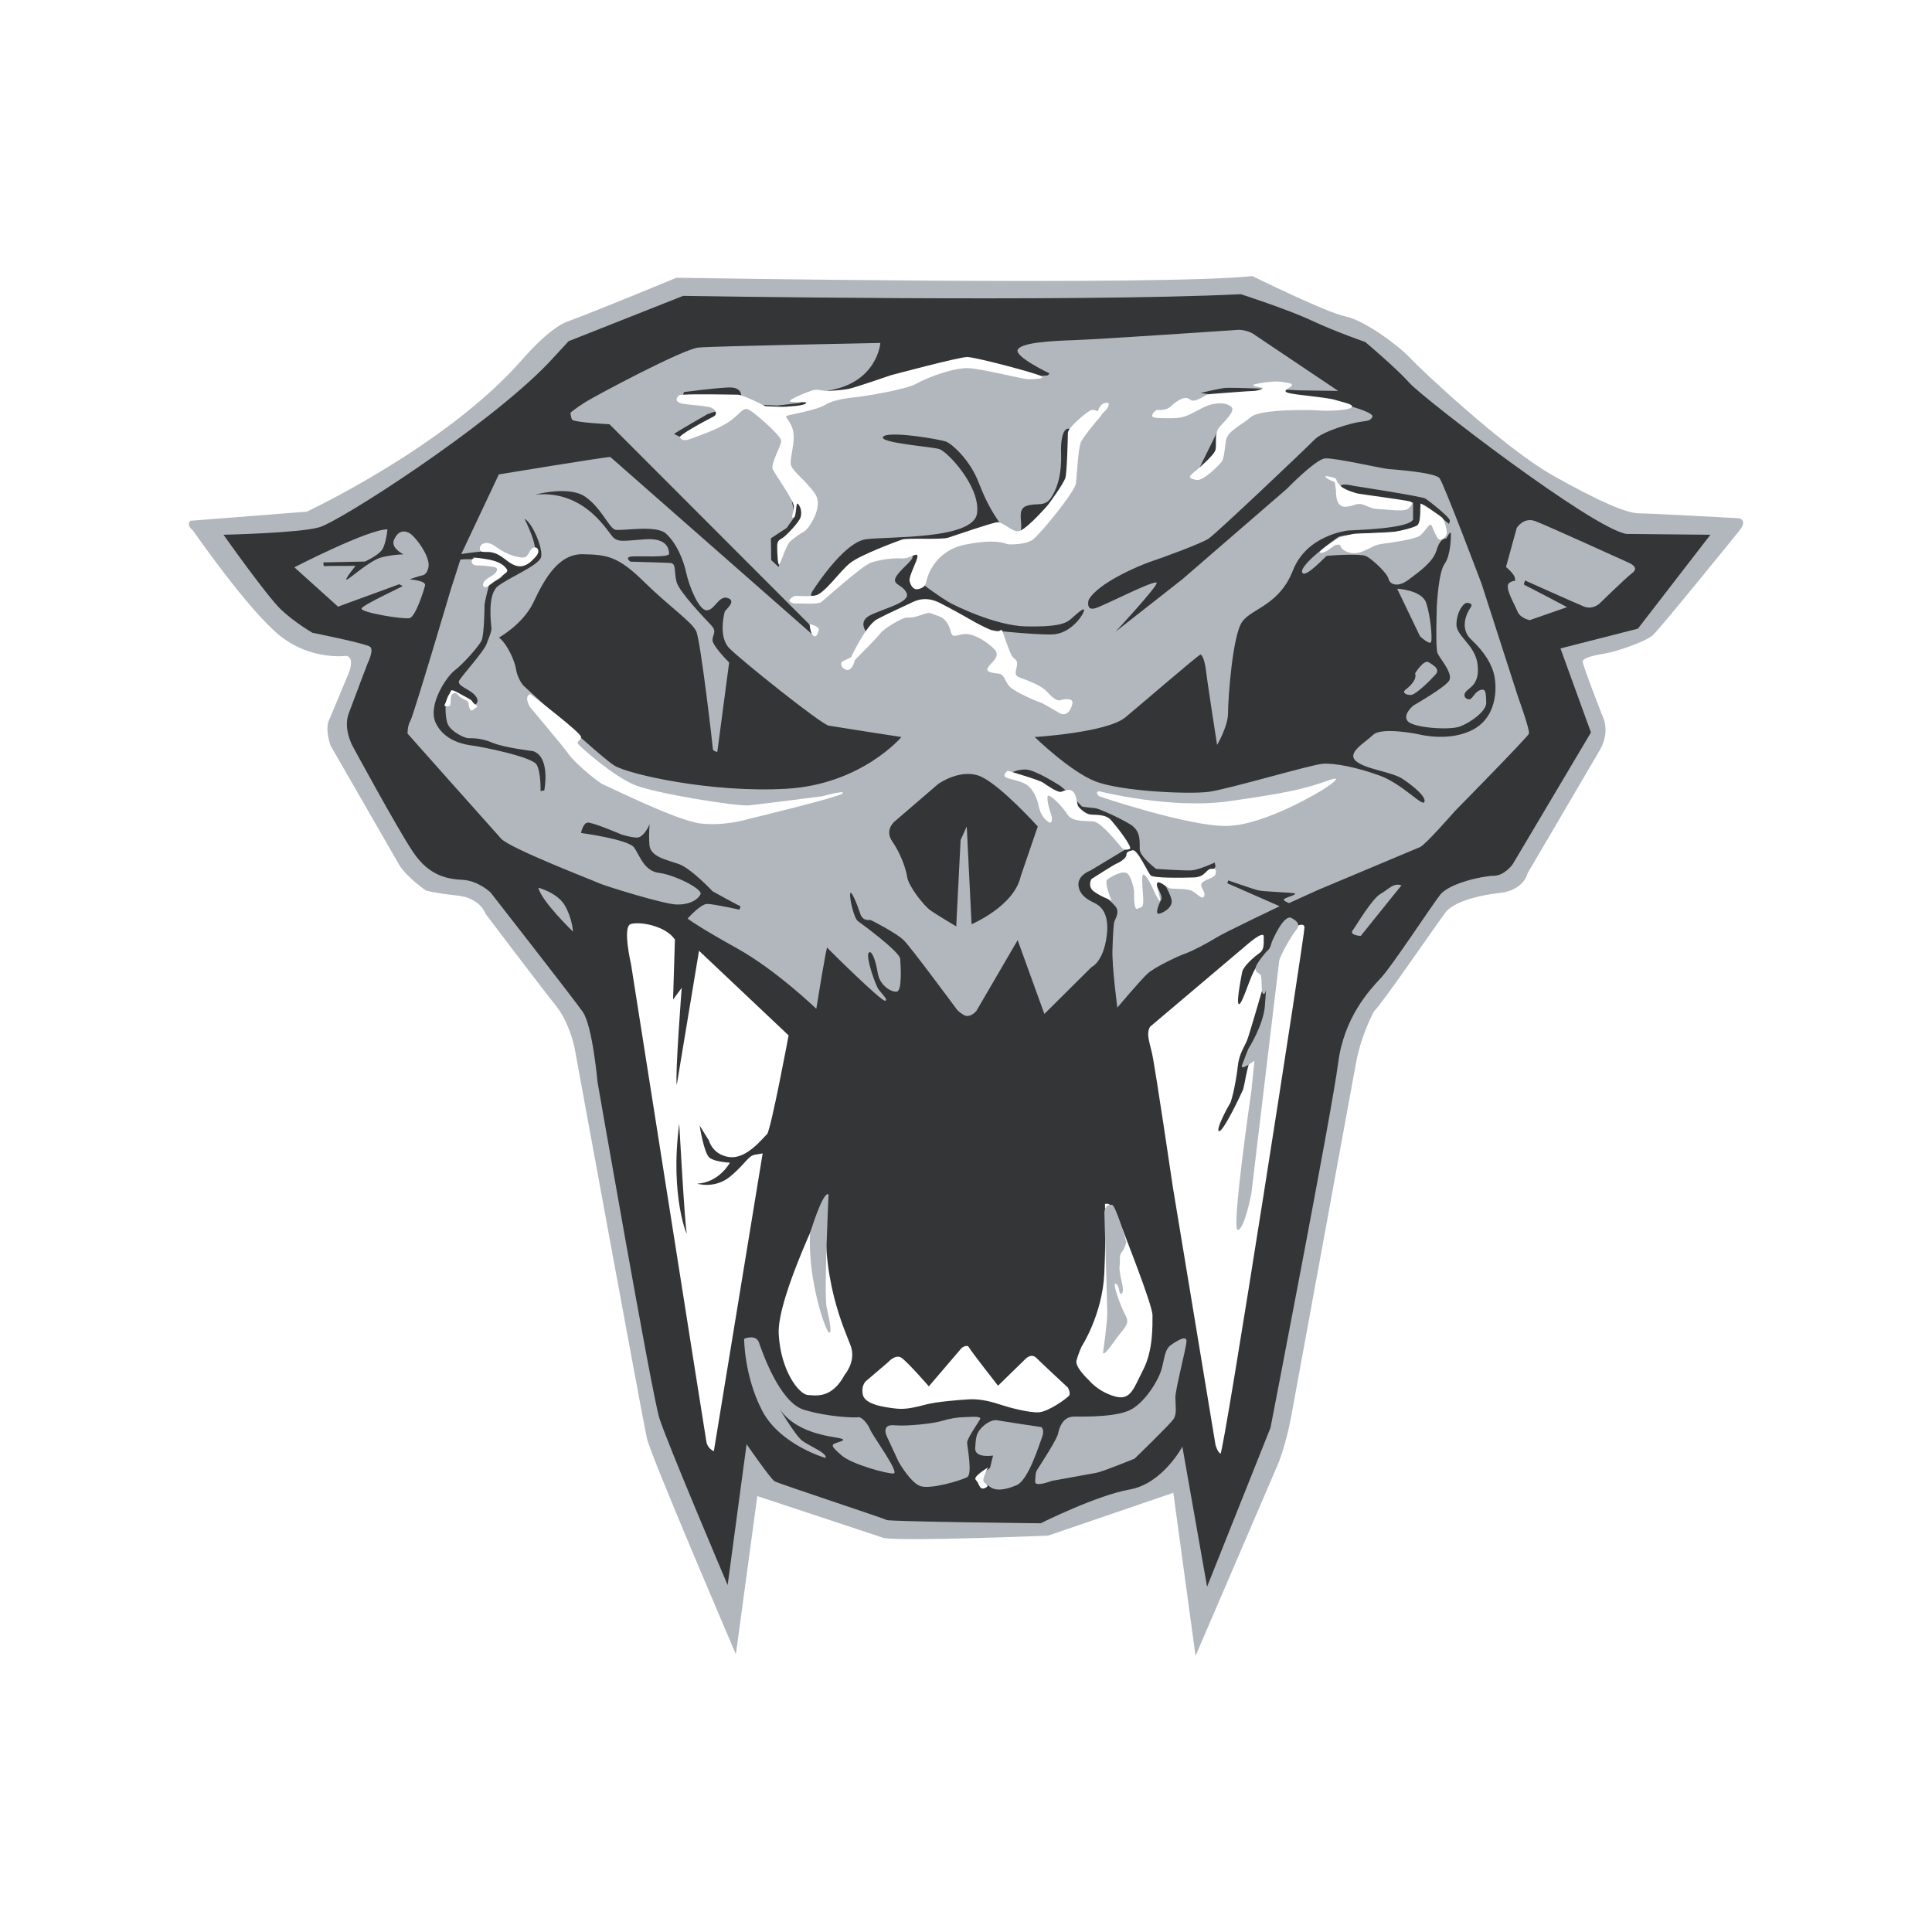 <?xml version="1.0" encoding="UTF-8"?>
<svg id="Layer_2" data-name="Layer 2" xmlns="http://www.w3.org/2000/svg" viewBox="0 0 1024 1024">
  <g id="Layer_3" data-name="Layer 3">
    <g>
      <rect width="1024" height="1024" style="fill: #fff;"/>
      <g>
        <path d="M100.99,276.007l61.563-4.803s73.789-34.493,113.958-80.338c0,0,14.408-17.028,24.451-20.521s57.634-23.141,57.634-23.141c0,0,255.859,4.366,305.197-.873,0,0,38.859,19.211,49.338,21.394s28.38,15.718,34.056,21.831,49.775,47.592,75.099,62c25.324,14.408,40.169,20.521,46.282,20.521s53.268,2.62,53.268,2.62c0,0,4.366.873.437,6.113,0,0-42.352,52.394-46.282,55.887-3.93,3.493-19.648,8.732-24.887,9.606s-12.225,2.183-12.225,4.366,10.479,28.817,10.479,28.817c0,0,4.366,7.859-1.31,17.901l-38.423,65.493s-1.746,9.169-15.282,10.479c0,0-22.268,2.183-28.38,10.479-6.113,8.296-33.62,48.465-37.549,51.958,0,0-6.549,11.352-9.606,27.07l-34.493,188.183s-3.056,16.592-7.859,27.07l-42.789,99.549-11.789-86.451-66.366,22.704s-74.225,3.056-86.887,1.31l-67.239-22.268-11.352,83.831s-44.972-104.789-47.155-114.394-38.423-207.394-38.423-207.394c0,0-2.62-13.099-10.042-22.268-7.423-9.169-37.113-48.465-37.113-48.465,0,0-2.62-8.296-14.845-9.606s-16.592-2.62-16.592-2.62c0,0-9.169-6.113-13.972-13.099l-36.676-63.746s-3.493-9.169-.437-14.408l10.042-24.014s3.493-8.296-1.31-9.169c0,0-18.338,2.62-34.93-10.479-16.592-13.099-46.282-55.887-46.282-55.887,0,0-3.93-3.056-1.31-5.239Z" style="fill: #b2b7be;"/>
        <path d="M194.863,351.542s3.493-6.986,1.31-8.732-30.563-7.423-30.563-7.423c0,0-9.169-5.239-16.592-12.225-7.423-6.986-30.563-39.732-30.563-39.732,0,0,39.732-.873,50.648-3.93,10.915-3.056,89.07-53.268,121.38-86.887l10.915-11.789,60.69-24.014s205.211,3.493,295.591-.873c0,0,24.451,7.859,37.549,13.972s28.38,11.352,28.38,11.352c0,0,16.592,13.972,23.577,21.831s96.493,76.845,114.831,79.901l44.535.437-38.423,49.775-41.042,10.479,16.155,44.535-41.479,69.859s-4.366,6.113-10.042,6.113-23.577,3.93-28.38,10.042c-4.803,6.113-25.324,37.549-31.437,44.099-6.113,6.549-19.648,20.958-22.704,45.408-3.056,24.451-35.803,192.986-35.803,192.986l-33.62,84.268-13.099-74.225s-10.479,19.648-27.944,22.704-47.155,17.901-47.155,17.901c0,0-80.338-.873-81.648-1.746s-57.197-19.211-59.38-20.521-14.845-19.648-14.845-19.648l-10.042,74.662s-32.31-75.972-36.239-88.634-32.746-178.141-32.746-178.141c0,0-2.62-29.69-7.859-37.113s-48.901-63.31-48.901-63.31c0,0-6.549-6.113-14.408-6.549-7.859-.437-17.901-1.746-26.634-14.845-8.732-13.099-31.873-55.887-31.873-55.887,0,0-5.239-9.169-2.183-17.465s10.042-26.634,10.042-26.634Z" style="fill: #343536;"/>
        <path d="M205.353,280.58s-.761,8.373-3.197,11.266-8.678,5.785-8.678,5.785l-22.075.457s0,2.131.457,1.979,16.594-.152,16.594-.152c0,0-6.09,7.46-4.72,7.308s12.332-10.353,18.726-11.875,11.418-1.522,11.418-1.522c0,0-7.003-3.349-5.024-7.764s4.872-5.176,7.917-3.654c3.045,1.522,11.266,12.179,10.353,17.965,0,0-.457,3.958-3.197,4.567s-6.851,2.131-6.851,2.131c0,0,8.83.609,8.221,3.197s-5.024,16.594-8.221,17.356-26.49-3.045-25.425-5.176,22.227-11.723,21.771-11.875-1.827-.913-1.827-.913l-32.428,11.875-23.141-20.857s39.279-20.248,49.327-20.096Z" style="fill: #b2b7be;"/>
        <path d="M798.211,300.51l5.695-20.682s3.597-5.995,9.891-3.597c6.294,2.398,49.157,21.881,49.157,21.881,0,0,6.294,2.398,2.398,5.395s-17.684,16.485-17.684,16.485c0,0-3.597,3.297-8.093,1.499-4.496-1.798-31.173-13.788-31.173-13.788,0,0-1.199,2.098-.3,2.398s22.48,11.69,22.48,11.69l-19.783,6.894s-5.096-.899-6.594-4.796c-1.499-3.897-7.194-12.889-4.196-14.987s2.997.3,2.997-2.098-4.796-6.294-4.796-6.294Z" style="fill: #b2b7be;"/>
        <path d="M804.734,369.795l-19.487-60.44s-19.944-52.828-22.227-55.873-23.445-4.567-27.099-4.872c-3.654-.304-28.622-6.09-33.646-5.633-5.024.457-20.248,16.138-20.248,16.138l-55.416,47.957-35.32,27.708s21.466-23.141,21.771-25.729-26.795,11.418-32.276,13.245c-5.481,1.827-3.806-4.263-3.806-4.263,4.72-8.982,27.099-18.421,33.037-20.401,5.938-1.979,26.49-9.439,30.601-12.179,4.111-2.74,51.61-47.804,56.025-52.372,4.415-4.567,19.639-8.83,23.902-9.439,4.263-.609,5.938-.609,6.851-2.74s-11.266-5.481-11.266-5.481c0,0-35.929-3.806-37.604-3.806-1.675,0-18.117,8.069-18.117,8.069,0,0-9.591,8.221-9.896,8.678-.304.457-5.481,13.702-5.481,13.702l-10.2,7.764,10.809-21.923,6.699-3.045,4.72-13.397-20.705-3.197s8.221-1.979,12.332-2.588c4.111-.609,40.04,1.218,40.04,1.218l20.553.304-45.368-30.449c-4.872-2.588-8.982-1.827-8.982-1.827,0,0-71.706,4.872-84.799,5.329-13.093.457-28.013,1.218-30.601,4.872-2.588,3.654,16.747,12.788,16.747,12.788l-.913,1.066-7.917.609-36.082-6.242-67.292,15.529-17.203,7.155-11.875,3.349,3.045,10.048v16.29s9.744,19.335,9.896,19.944c.152.609-1.218,12.027-1.218,12.027l-10.352,7.46-3.654,15.377-3.958-3.654-.152-11.57,8.373-5.481,4.263-6.09-4.72-25.425s-1.218-18.117-1.37-18.574c-.152-.457-12.179-12.179-12.636-12.332-.457-.152-10.2-1.827-10.2-1.827,0,0-28.622,16.595-29.535,16.747-.913.152-5.024-2.131-5.481-2.284-.457-.152,17.66-10.505,17.66-10.505l6.546-2.284-20.096-5.481,1.066-3.958s16.138-2.131,23.598-2.436c7.46-.304,6.546,4.415,7.003,4.872l3.958,3.958,14.92.761,11.723-1.37,15.072-6.546c26.338-4.111,27.86-25.272,27.86-25.272,0,0-88.149,1.675-96.37,2.436-8.221.761-54.655,25.577-59.984,28.926s-7.917,5.633-7.917,5.633c0,0,.152,1.827.761,3.502.609,1.675,19.944,2.588,19.944,2.588l108.701,108.854-1.675,2.131-106.57-93.629c-2.131-.152-59.099,9.232-59.099,9.232l-19.915,42.226s10.2-1.675,15.072-1.522c4.872.152,10.048,5.024,12.484,6.09,2.436,1.066,6.394-.457,10.505-3.502,4.111-3.045-4.567-19.792-4.567-19.792,4.111,1.979,9.896,15.681,8.83,20.248-1.066,4.567-17.66,11.114-23.141,15.681-5.481,4.567-3.349,20.096-3.197,21.923.152,1.827-1.066,4.415-2.588,8.526-1.522,4.111-12.788,16.442-14.463,19.335-1.675,2.893,5.785,4.567,8.526,8.069,2.74,3.502-.304,4.872-.304,4.872-1.675-3.197-7.003-5.785-11.723-6.242-4.72-.457-4.263,12.484-2.588,16.442s8.83,7.46,10.962,7.46,6.699-.152,12.788,2.436c6.09,2.588,21.466,4.415,21.466,4.415,9.439,3.197,5.938,20.857,5.938,20.857l-1.979.304s.305-9.439-1.979-13.854c-2.284-4.415-30.144-9.743-33.798-10.2-3.654-.457-14.768-1.979-19.639-11.723s5.938-25.272,9.896-28.165c3.958-2.893,12.941-12.788,14.311-15.986,1.37-3.197,1.522-18.117,1.522-18.878,0-.761,2.131-10.2,2.74-11.114s10.809-3.045,6.242-8.678c-4.567-5.633-21.771-4.111-21.771-4.111l-5.176,16.138s-19.639,66.378-21.314,69.271c-1.675,2.893-1.522,6.851-1.522,6.851,0,0,44.912,50.545,49.631,55.721,4.72,5.176,49.783,22.532,51.915,23.598,2.131,1.066,33.95,11.114,41.106,11.266,7.155.152,11.418-2.74,12.636-5.481,1.218-2.74-14.006-10.352-21.923-11.266-7.917-.913-10.2-8.982-13.245-13.397-3.045-4.415-28.165-7.764-28.165-7.764,0,0,.913-5.024,3.349-5.481,2.436-.457,17.965,6.242,17.965,6.242,0,0,4.415,1.522,8.221,1.675,3.806.152,6.851-7.155,6.851-7.155,0,0-.609,4.567-.152,10.962.457,6.394,8.982,7.917,15.529,10.2s17.965,14.463,17.965,14.463c0,0,13.702,7.612,14.463,7.764.761.152-.304,1.979-.304,1.979,0,0-13.55-3.045-17.051-3.045s-10.353,7.764-10.353,7.764c0,0,5.176,4.11,26.034,15.681,20.857,11.571,42.171,32.123,42.171,32.123,0,0,5.329-33.189,5.785-32.428.457.761,28.469,28.317,30.601,28.165,2.131-.152-1.675-3.654-3.349-5.938-1.675-2.284-6.851-17.051-5.329-19.335,1.522-2.284,3.806,3.958,4.872,10.657,1.066,6.699,7.46,10.353,10.2,9.744,2.74-.609,1.979-13.55,1.675-17.356-.304-3.806-20.248-18.421-22.38-19.944-2.131-1.522-4.567-12.179-4.111-14.615.457-2.436,3.958,6.394,5.329,10.657,1.37,4.263,5.024,3.197,5.481,3.349.457.152,13.702,6.851,17.66,10.809,3.958,3.958,27.556,35.929,27.556,35.929,0,0,1.066,1.827,4.263,3.654s6.546-2.131,6.546-2.131l21.923-37.604,14.159,39.126,24.968-24.816s6.242-2.588,8.069-16.442c1.827-13.854-4.872-16.595-6.09-17.356-1.218-.761-7.917-3.045-8.83-8.982s6.242-8.373,6.242-8.373l19.183-11.571-5.024-8.526-17.356-10.2-23.598-14.006-14.615-7.612s1.827-1.522,6.851-1.675c5.024-.152,17.812,8.221,18.421,8.526s8.069,6.851,8.373,7.46,2.893,3.045,3.197,3.502c.304.457,5.633.761,7.46,1.066s12.332,4.872,18.269,8.526,4.872,9.287,5.024,13.245c.152,3.958,8.678,10.353,8.678,10.353,0,0,15.224,1.066,19.03.761,3.806-.304,12.027-4.111,12.027-4.111l.457,2.132-2.436,3.197-10.962,6.394s-12.484-1.37-13.55-1.37c-1.066,0,3.045,5.938,3.654,9.591s-3.958,6.546-6.546,7.155c-2.588.609-.152-5.329,1.066-7.46s-4.415-10.353-4.415-10.353c0,0-11.571-8.982-12.179-8.982s-6.699,2.588-8.373,4.111c-1.675,1.522-5.633,3.958-7.764,7.308-2.131,3.349,7.46,9.287,8.982,12.332s-.913,6.09-1.218,7.612-.609,5.481-.913,14.463,2.588,30.753,2.588,30.753c0,0,12.636-15.072,16.29-18.269,3.654-3.197,15.681-8.982,19.639-10.352,3.958-1.37,12.484-5.938,16.595-8.526,4.11-2.588,33.493-16.594,33.493-16.594l-27.708-12.179.457-1.522s13.397,4.72,16.138,5.329c2.74.609,16.747,1.066,18.878,1.522,2.131.457-3.654,1.979-5.176,2.893s2.436,2.284,2.436,2.284l15.072-6.851s51.458-21.618,54.351-22.836c2.893-1.218,18.421-19.03,18.421-19.03,0,0,38.67-39.279,39.279-41.106.609-1.827-5.633-19.03-5.633-19.03ZM416.9,418.057c-39.733,2.324-83.881-7.668-91.316-12.315-7.435-4.647-48.33-42.521-48.33-42.521,0,0-3.021-3.718-3.718-8.365-.697-4.647-4.647-13.477-9.062-16.962,0,0,12.78-6.971,18.356-18.821,5.577-11.85,13.012-25.559,26.024-25.327,13.012.232,18.821,1.162,32.53,14.638,13.709,13.477,25.327,21.144,27.65,26.256,2.324,5.112,8.83,61.574,8.83,62.504s2.324,1.394,2.324,1.394l6.274-47.401s-8.83-8.829-8.83-11.85,2.556-4.415-.697-7.9-16.962-17.659-18.356-23.003c-1.394-5.344,0-9.759-3.253-9.991-3.253-.232-21.145-.697-21.145-.697,0,0-3.718-2.556,1.162-2.788,4.88-.232,19.286.697,19.286-1.394,0-2.091-.697-8.597-12.78-7.668-12.082.929-13.709,1.394-16.497-.697-2.788-2.091-14.406-25.559-41.592-23.003,0,0,17.891-4.88,26.489,1.162,8.597,6.041,12.547,16.497,15.8,17.427,3.253.929,21.609-2.788,26.953,2.091s9.062,13.244,10.688,20.68c1.626,7.436,6.738,19.983,10.921,19.983s6.274-8.132,11.153-6.506c4.879,1.627-1.394,6.274-1.627,7.203s-3.485,13.244,2.324,19.285c5.809,6.041,48.795,40.43,52.745,41.127,3.95.697,38.571,6.041,38.571,6.041,0,0-21.144,25.094-60.877,27.418ZM550.04,438.04l-9.062,26.489c-3.485,15.8-26.024,25.327-26.024,25.327l-2.556-51.815-3.253,7.203s-2.323,45.077-2.323,45.774c0,0-9.759-5.809-13.477-8.365-3.718-2.556-11.85-13.012-12.547-17.891-.697-4.879-3.718-12.78-7.9-18.821-4.182-6.041,1.162-10.456,1.162-10.456l23.236-19.983s12.315-8.829,23.003-3.718,29.742,26.256,29.742,26.256ZM516.87,332.659c-2.292-.982-25.215-14.081-29.144-13.099-3.93.982-27.834,16.373-27.834,16.373,0,0-5.894-6.222,1.31-9.824,7.204-3.602,21.613-6.877,19.32-11.789-2.292-4.912-8.514-4.257-5.239-9.169,3.275-4.912,10.479-9.169,7.859-11.134-2.62-1.965-24.56,2.62-24.56,2.62,0,0-21.285,17.356-22.268,18.011s-8.514,3.602-5.894-.982c0,0,16.373-26.197,28.489-27.834,12.116-1.637,56.979.327,58.944-13.754,1.965-14.081-15.718-32.746-19.975-34.056-4.257-1.31-32.419-3.275-29.799-6.549,2.62-3.275,30.127,1.31,33.401,2.62,3.275,1.31,12.771,9.824,17.356,21.94,4.585,12.116,9.169,18.338,11.134,21.285s7.859,8.187,10.479,4.912c2.62-3.275-2.292-12.116,3.602-14.081,5.894-1.965,9.824.982,13.426-4.912,3.602-5.894,5.239-13.099,4.912-23.25-.327-10.151,2.292-14.081,4.912-12.444,2.62,1.637-.655,28.489-.655,28.489l-12.444,18.665s-7.204,11.461-13.426,11.789c-6.222.327-24.232-4.257-24.232-4.257l-22.268,12.116s-6.222,13.426-5.894,14.408c.327.982,10.806,8.187,14.081,10.151,3.275,1.965,25.215,12.771,41.261,13.099,16.046.328,20.958-1.31,23.905-3.93,2.947-2.62,7.532-6.877,6.877-4.257-.655,2.62-7.204,12.116-16.701,12.444s-38.641-2.62-40.933-3.602ZM780.77,386.689c-12.547,6.738-28.58,2.556-28.58,2.556,0,0-19.75-4.182-24.397.232-4.647,4.415-14.174,9.527-9.062,13.941,5.112,4.415,19.053,5.577,24.862,9.527,5.809,3.95,12.315,9.294,11.386,12.082-.929,2.788-11.618-9.527-23.7-13.941-12.083-4.415-23.933-6.738-30.206-6.274-6.274.465-49.957,13.477-60.413,14.871s-46.704-.232-60.18-5.577c-13.477-5.344-32.065-23.468-32.065-23.468,0,0,38.339-2.324,48.098-10.456,9.759-8.132,38.803-33.227,39.733-33.227.929,0,2.323,3.021,3.021,9.062s5.809,38.803,5.809,38.803c0,0,5.809-9.759,5.809-16.962s2.323-41.592,7.668-48.562c5.344-6.971,19.518-8.597,26.721-26.953,7.203-18.356,27.65-20.912,29.045-21.145s32.065-.697,34.621-5.809v-9.062s-37.642-4.415-38.571-7.668,6.971-1.162,6.971-1.162c0,0,36.248,5.577,38.107,6.738s13.477,10.224,13.012,11.85l-.465,1.627s-13.709-11.85-14.871-10.456.929,12.082-3.253,13.477c-4.182,1.394-37.642,1.859-40.662,3.95-3.021,2.091-20.215,14.638-19.053,18.588,1.162,3.95,12.315-8.365,13.012-8.597s17.427-1.394,20.68,0c3.253,1.394,11.385,9.062,12.082,12.082s4.88,4.879,10.688.465c5.809-4.415,13.012-9.294,14.871-15.8,1.859-6.506,5.112-6.041,5.112-6.041,0,0,2.091-4.182,2.324-2.788s0,11.85-3.253,16.265c-3.253,4.415-4.182,22.074-4.182,24.397s-.697,20.215.465,23.003,8.597,10.921,6.041,14.638c-2.556,3.718-18.821,13.012-18.821,13.012,0,0-6.041,4.879-3.021,8.365,3.021,3.485,22.074,4.879,27.65,2.788,5.577-2.091,14.174-8.132,13.941-12.78-.232-4.647,0-7.668-3.253-6.506-3.253,1.162-3.95,5.112-6.041,4.879s-3.253-2.324-1.162-4.415c2.091-2.091,7.203-4.182,5.809-14.406-1.394-10.224-11.385-14.638-11.153-21.144s3.718-11.386,5.809-11.153,2.788.929,1.627,2.556-6.506,10.456.465,16.962,11.153,13.244,12.315,19.75c1.162,6.506,1.162,21.144-11.385,27.883Z" style="fill: #b2b7be;"/>
        <path d="M742.82,469.211l-21.613,26.852s-6.222-.327-4.257-2.947,10.151-16.701,14.736-19.32,6.549-5.894,11.134-4.585Z" style="fill: #b2b7be;"/>
        <path d="M285.352,470.521s10.806,3.275,14.081,9.496,6.877,14.408,4.257,13.754-17.356-18.993-18.338-23.25Z" style="fill: none;"/>
        <path d="M437.623,772.771s-24.232-6.877-33.729-25.215c-9.496-18.338-9.496-37.986-9.496-37.986,0,0,6.222-2.62,7.859,1.965s10.806,31.764,23.905,35.694,27.18,4.257,28.817,3.93,4.912,3.275,6.222,6.549,15.718,22.923,12.444,23.25-22.268-4.912-27.507-9.496c-5.239-4.585-5.894-5.567-3.275-6.549s6.222-1.637,2.292-2.62-25.215-2.292-33.401-18.011c0,0,9.496,16.373,13.426,19.32,3.93,2.947,13.426,6.549,12.444,9.169Z" style="fill: #b2b7be;"/>
        <path d="M476.264,774.736l-6.222-13.426s-3.275-6.549,3.93-5.894c7.204.655,20.958-.982,25.215-2.292s8.842-1.965,11.134-1.965,10.151-.982,9.169.982c-.982,1.965-6.877,10.151-6.877,12.444s2.947,16.701,0,18.338-19.975,6.877-25.215,4.585c-5.239-2.292-11.134-12.771-11.134-12.771Z" style="fill: #b2b7be;"/>
        <path d="M526.366,771.461s-9.824,1.637-9.496-3.93.655-7.204,2.292-9.496,5.894-5.894,9.496-5.239c3.602.655,23.25,3.602,23.25,3.602,0,0,1.965,1.31.327,5.567s-7.204,22.595-13.426,25.215-11.134,3.275-14.408.655-9.169-1.637-5.894-4.585,6.222-5.239,6.222-5.239l1.637-6.549Z" style="fill: #b2b7be;"/>
        <path d="M552.236,775.063s7.859-12.116,8.514-15.063,2.292-9.169,8.514-9.169,23.905.327,31.109-4.257c7.204-4.585,13.754-15.063,15.391-21.285,1.637-6.222,1.637-10.151,4.912-12.444,3.275-2.292,8.514-5.567,8.187-1.637s-5.894,25.215-5.894,29.472.982,8.514-.982,11.461-20.63,20.958-20.63,20.958c0,0-16.701,6.877-20.303,7.532-3.602.655-23.577,4.257-23.577,4.257,0,0-9.169,3.602-8.842.327s0-4.585,1.31-6.549,2.292-3.602,2.292-3.602Z" style="fill: #b2b7be;"/>
        <path d="M285.352,470.521s10.151,2.62,14.081,9.496,4.257,13.754,4.257,13.754c0,0-16.701-16.046-18.338-23.25Z" style="fill: #b2b7be;"/>
        <path d="M260.143,288.258c1.374.549,2.567,1.46,3.791,2.291,3.552,2.415,7.56,4.256,11.812,4.863.924.132,1.912.196,2.747-.222,1.224-.612,1.748-2.036,2.448-3.212s2.08-2.289,3.321-1.712c.912.424,1.246,1.62,1.001,2.595s-.924,1.776-1.597,2.523c-2.064,2.29-4.563,4.59-7.641,4.768-2.265.131-4.433-.934-6.298-2.225s-3.564-2.84-5.572-3.897c-1.215-.64-2.53-1.086-3.882-1.325-1.389-.245-2.747-.08-4.136-.195-2.738-.225-2.098-3.368-.139-4.32,1.294-.628,2.847-.452,4.146.067Z" style="fill: #fff;"/>
        <path d="M253.108,296.156c-.684-.608-1.827-.605-2.509.006s-.807,1.747-.277,2.493c.747,1.051,2.267,1.061,3.556,1.061,2.536-0,5.057.367,7.566.734.769.112,1.676.333,1.939,1.064.186.519-.048,1.096-.358,1.552-1.715,2.529-5.591,3.14-6.821,5.937-.273.621-.35,1.432.137,1.905.713.693,1.887.112,2.685-.482,2.955-2.196,5.91-4.391,8.864-6.587.45-.334.94-.74.977-1.299.026-.391-.184-.756-.409-1.077-2.178-3.098-6.164-4.281-9.887-4.975-2.728-.508-5.485-.866-8.252-1.071" style="fill: #fff;"/>
        <path d="M391.287,209.204s-30.782-.655-31.437.327-2.62,2.456.327,3.93,16.537,1.146,18.338,3.602.982,3.111-1.637,4.421-17.683,9.333-16.537,10.479,1.801,2.129,6.549.327c4.748-1.801,12.607-4.421,18.665-8.187s7.859-8.187,10.806-7.204,17.356,13.917,17.683,16.537c.327,2.62-5.894,12.444-4.421,15.391s11.134,16.373,11.134,19.648-1.965,6.222-.164,5.894.982-9.005,2.456-7.204,1.965,4.257,1.31,6.877-7.368,9.496-9.169,10.806-3.275,1.31-3.275,4.748.327,11.298,1.31,9.333,3.766-10.315,5.567-11.952,4.912-3.93,7.368-5.239,10.315-12.935,6.058-19.648-12.607-12.444-13.099-16.046,2.456-11.625,1.31-17.356-5.076-7.695-3.275-8.35,15.882-2.947,20.467-5.894,15.555-3.93,16.209-3.93,25.542-3.602,31.928-7.204,20.303-8.514,27.507-8.187c7.204.327,29.144,5.894,31.764,5.894s9.169-.164,6.877-1.637-34.875-10.151-39.296-10.151-40.442,9.66-40.442,9.66c0,0-18.993,6.549-22.268,7.204s-10.806,1.31-13.262.982-3.93-.819-6.058-.164-14.9,5.567-11.298,6.058,9.66-.327,7.695.982-9.66,1.474-10.806,1.637-10.479-.327-10.479-.327c0,0-10.806-5.567-14.408-6.058Z" style="fill: #fff;"/>
        <path d="M418.303,318.086s.655,1.965,3.766,1.801,11.298.655,13.262-.819,21.776-19.484,26.525-20.958c4.748-1.474,11.298-2.456,15.882-2.129s8.187-3.438,8.514-1.31-4.912,10.806-4.093,13.59,2.292,4.585,4.748,3.93,3.602-1.637,4.093-4.093,4.257-16.209,20.794-19.484,21.285-.327,22.431-.164,9.66.327,13.426-2.62,21.94-24.887,22.595-29.636,1.146-18.993,2.783-22.104,7.532-10.315,9.333-12.28,1.474-2.456,2.947-3.602,3.93-5.076.982-4.748c-2.947.327-3.766,2.947-4.257,4.093s-1.801-1.146-4.093,0-11.952,9.005-11.952,11.952-.491,20.958-1.31,23.741-8.187,13.262-9.824,15.063-11.625,13.099-15.227,13.262-8.023-5.076-11.134-4.748-22.431,7.04-26.033,8.187-21.613,0-24.396.982-21.94,8.023-27.507,12.444-13.59,16.373-18.502,17.192-10.315-.164-11.461.491-2.292,1.965-2.292,1.965Z" style="fill: #fff;"/>
        <path d="M451.049,348.377s10.806-17.683,13.754-20.139,18.829-10.806,23.741-10.479,16.373,6.386,17.519,7.204,15.882,9.333,17.519,9.333,8.023-.164,8.35,1.965.819,6.549,2.292,8.514,4.912,6.222,4.748,8.187-1.474,4.257-.164,5.239,11.461,4.421,14.736,6.549,6.386,6.713,8.35,6.386,6.386,1.146,5.731,3.275-3.93,4.585-5.894,3.602-21.285-10.643-23.414-12.116-7.204-7.695-8.842-8.842-5.403-.491-3.93-2.783,4.093-7.368,1.637-9.988-9.333-8.023-13.59-8.187-9.333,1.474-9.66-1.31-6.713-9.988-9.005-10.151-6.877,4.421-10.479,4.257-10.97,0-14.081,2.292-16.046,15.391-16.046,15.391c0,0-.327,7.695-3.438,8.35-3.111.655-7.04-3.275-4.257-4.421s4.421-2.129,4.421-2.129Z" style="fill: none;"/>
        <path d="M613.144,217.227s4.912.655,7.368-1.801,6.549-5.076,8.678-4.421,2.129,2.292,5.894.655,3.275-2.62,8.023-2.947,18.665-1.474,20.958-1.474,6.058-1.31,5.239-1.637-6.877-.982-4.585-1.801c2.292-.819,11.134-1.965,13.917-1.474s6.713.655,6.058,1.965-5.731,2.783-1.965,3.93c3.766,1.146,20.303,2.292,25.051,3.766s10.643,2.456,8.35,4.093-14.245,1.801-16.864,1.474-30.945-.982-36.185,3.438-12.444,7.532-13.262,12.28-.819,9.496-2.456,11.625-9.66,9.988-12.935,9.496-4.912-1.31-2.783-3.111,11.952-9.824,12.607-12.935-.655-8.514,1.801-11.625,9.169-8.842,6.549-11.134-8.678-2.783-15.391.655-9.169,5.403-15.882,5.403-11.298.164-10.643-1.637,2.456-2.783,2.456-2.783Z" style="fill: #fff;"/>
        <path d="M708.11,253.74c-1.092-.655-7.641-2.401-5.021-.437s4.148,1.746,4.366,2.401.655,4.584.655,4.584c0,0-.437,8.296,4.584,8.296s6.113-2.62,10.479-.873,4.148,1.965,8.732,2.183,12.662,1.528,14.626-.437,2.838-3.056.655-3.711-26.633-3.929-27.506-4.148-5.894-1.528-8.514-3.493-3.056-4.366-3.056-4.366Z" style="fill: #fff;"/>
        <path d="M758.538,278.19c.617.309,2.838,7.859,4.584,7.859s3.711-1.965,3.711-3.711-1.092-6.113-2.183-7.641-11.788-7.859-11.788-7.859c0,0,.655,10.479-1.965,11.788s-8.077,2.62-12.007,3.275-19.429.655-21.612,1.092-6.767,1.528-7.859,2.183-10.697,6.767-9.824,7.641,4.148-.873,5.894-2.401,4.584-2.62,5.021-.873,5.239,5.239,11.352,2.838,6.113-3.493,10.915-4.148,17.246-2.401,19.866-4.366,4.584-6.331,5.894-5.676Z" style="fill: #fff;"/>
        <path d="M451.049,348.377s7.961-17.026,13.754-20.139c5.792-3.113,15.179-7.26,17.799-8.57s7.859-3.929,15.281-.218c7.422,3.711,17.246,9.387,18.774,10.26s8.514,4.584,11.352,5.021,2.39-3.052,3.924,1.53,3.717,10.913,5.027,12.223,2.5,1.315,2.014,4.478-1.796,4.909,1.697,6.219,10.915,3.929,13.753,6.986,5.557,5.573,7.472,4.969,7.154-1.476,6.499,1.798-3.066,7.101-6.663,5.079-9.273-5.515-10.365-5.734-13.535-5.458-16.154-8.296-2.958-6.653-5.736-6.929-7.58-.712-5.834-3.332c1.746-2.62,6.865-5.781,3.542-9.439s-10.746-8.461-15.548-8.243-6.671,2.733-7.702-1.253c-1.031-3.986-2.995-7.261-6.707-8.352s-3.929-2.183-7.204-1.092-5.894,2.183-8.95,1.965-13.098,6.331-14.408,8.296-13.535,14.19-13.535,14.19c0,0-1.31,5.894-4.366,5.239s-3.618-3.816-2.136-4.527,4.421-2.129,4.421-2.129Z" style="fill: #fff;"/>
        <path d="M429.117,330.801s5.676,1.092,4.803,3.493-1.528,3.929-3.056,2.401-1.746-5.894-1.746-5.894Z" style="fill: #fff;"/>
        <path d="M582.803,419.433s37.767,9.605,68.547,5.239c30.605-4.341,40.168-6.549,52.393-10.915,11.128-3.974-2.62,4.803-2.62,4.803,0,0-30.563,18.992-51.083,19.211s-67.456-15.718-67.456-15.718c0,0-2.838-2.62.218-2.62Z" style="fill: #fff;"/>
        <path d="M534.122,408.517s16.591,4.803,18.774,6.331,7.859,5.458,9.605,4.803,4.148-1.746,6.113-.218,2.183,6.767,2.838,7.859,3.711,3.929,6.113,4.366,8.296-.437,11.352,3.056,11.788,14.626,9.824,15.281-3.056.437-4.148-.655-10.697-13.535-15.063-13.971-11.134.437-13.753-3.711c-2.62-4.148-9.824-11.57-10.479-9.605s1.31,8.514,1.746,9.387,1.092,5.676-1.092,4.366-4.584-4.148-5.458-8.732-3.493-10.042-7.859-12.007-10.697-2.401-10.26-4.148,1.746-2.401,1.746-2.401Z" style="fill: #fff;"/>
        <path d="M589.134,477.283s-4.148-9.605-2.183-11.134,8.296-5.239,10.697-3.056,3.493,9.387,3.493,9.387c0,0-.437,10.26,1.746,9.169s3.056-.437,3.056-4.148-1.092-12.225-.218-13.753,4.366,5.021,5.021,6.549,4.366,9.605,4.148,6.549-3.275-9.824-.655-9.169,4.148,3.056,6.549,3.275,8.732,0,11.134,1.31,5.458,5.021,6.331,2.62-2.62-4.803-1.31-6.767,6.549-2.62,7.204-4.584.655-3.275-2.183-3.056-3.056,4.366-9.169,4.584-21.394.437-22.922-1.092-6.986-13.971-9.605-13.317-3.275,1.092-3.275,2.62-3.711,3.929-5.021,4.366-13.535,8.296-13.535,8.296c0,0-2.183,3.929,1.31,6.549s9.387,4.803,9.387,4.803Z" style="fill: #fff;"/>
        <path d="M281.107,367.913s27.07,20.521,26.851,22.704-2.62,2.183-1.528,3.711,19.211,17.683,30.781,22.049,53.484,11.134,59.815,10.479,38.64-4.803,38.64-4.803c0,0,12.662-3.493,10.915-1.528-1.746,1.965-49.773,13.535-49.773,13.535,0,0-12.662,3.929-25.542,2.401-12.88-1.528-50.647-20.521-51.738-20.739s-13.753-10.042-17.901-15.718-20.302-24.668-20.739-25.323-3.275-5.676.218-6.767Z" style="fill: #fff;"/>
        <path d="M235.482,374.025s3.056,1.31,3.275-.873-.218-5.676,1.965-5.676c.546,0,.941.082,1.255.222.941.42,1.146,1.361,2.456,2.18,1.746,1.092,3.929,1.528,3.929,2.838s.655,5.021,2.401,3.493,3.275-1.528,1.092-2.838-.873-1.746-3.056-2.838-8.95-5.458-9.605-4.584-3.711,8.077-3.711,8.077Z" style="fill: #fff;"/>
        <path d="M740.528,312.028s13.099.655,15.391,7.532,3.275,18.665,2.62,20.63-5.894-2.947-5.894-2.947l-12.116-25.215Z" style="fill: #b2b7be;"/>
        <path d="M750.024,356.891s4.585-7.532,7.204-5.894,6.222,3.602,3.602,6.549-10.479,10.806-13.099,10.806-4.585-1.31-2.947-2.62,6.549-5.239,5.239-8.842Z" style="fill: #b2b7be;"/>
        <path d="M459.563,731.51l11.134-9.496s3.93-4.585,7.204-2.292,14.408,15.063,14.408,15.063l17.356-20.303s2.947-2.292,3.93-.327,15.391,20.303,15.391,20.303l14.081-13.754s3.275-3.93,6.222-.982c2.947,2.947,16.701,15.718,16.701,15.718,0,0,1.637,2.947.655,4.257s-10.806,8.514-16.046,8.842-16.046-2.62-19.975-3.93-10.479-3.275-16.701-2.947-17.356,1.31-22.595,2.62-10.806,2.947-16.373,2.292c-5.567-.655-16.701-1.965-17.683-7.532s2.292-7.532,2.292-7.532Z" style="fill: #fff;"/>
        <path d="M447.775,728.563s5.894-6.877,3.275-14.736-17.356-36.349-12.444-80.229c0,0-26.852,53.704-25.87,73.352s10.806,32.092,15.391,32.419,12.771,1.965,19.648-10.806Z" style="fill: #fff;"/>
        <path d="M573.194,713.827s11.134-17.028,12.116-38.968.327-36.676.327-36.676c0,0,3.602-1.965,6.877,6.877s18.338,46.5,18.338,52.067.327,18.665-4.912,28.817c-5.239,10.151-6.549,16.701-15.391,14.081-8.842-2.62-13.426-8.514-13.426-8.514,0,0-7.532-6.877-6.549-10.479s2.62-7.204,2.62-7.204Z" style="fill: #fff;"/>
        <path d="M609.542,544.201l51.084-43.225s9.169-8.187,9.169-4.585.327,6.877-1.965,8.514-8.842,6.877-9.496,10.479-3.602,18.338-1.31,16.701,7.532-21.285,9.824-19.648,2.292,11.789,2.292,11.789c0,0-6.877,23.905-8.187,27.18s-4.257,7.204-4.912,13.754-2.947,18.011-4.257,19.975-7.859,14.408-5.567,14.408,11.134-18.665,12.444-21.613,2.62-17.683,5.894-17.683,3.275,8.187,3.275,8.187l-12.116,79.574,15.063-84.158,2.62-33.729,1.637-23.25,12.444-16.046s3.602-1.965,3.93.655-42.898,279.982-44.535,279-2.62-4.585-2.62-4.585l-22.595-136.553s-9.496-64.511-11.134-71.387-2.947-10.151-.982-13.754Z" style="fill: #fff;"/>
        <path d="M674.053,499.338s6.222-15.063,10.479-12.771,4.257,4.257,2.292,6.549-8.514,13.426-8.842,16.373-14.736,123.127-14.736,123.127c0,0-3.602,18.993-7.204,19.32s7.204-73.68,7.204-73.68l1.637-16.046s-7.859,5.894-6.549,2.292,3.275-8.514,3.275-8.514c0,0,8.187-12.771,8.842-23.25s1.637-19.648,1.637-19.648c0,0-.327,14.081-2.292,13.754s-.327-9.496-1.965-10.479-2.62-1.637-2.292-3.602,5.239-8.187,6.549-9.169,1.965-4.257,1.965-4.257Z" style="fill: #b2b7be;"/>
        <path d="M370.493,503.923l-11.789,71.06c-.982-4.584,2.62-51.412,2.62-51.412l-4.585,6.222.982-31.764c-4.912-7.532-19.32-9.824-23.577-8.187-4.257,1.637.327,21.285.327,21.285,0,0,39.296,249.528,39.951,253.13.655,3.602,3.93,4.912,3.93,4.912l25.87-157.838-3.93.655c-3.93.655-4.912,4.585-13.099,11.461-8.187,6.877-17.683,3.93-17.683,3.93,11.789-.655,17.356-11.134,17.356-11.134,0,0-7.859-.327-10.806-2.62-2.947-2.292-5.239-17.028-5.239-17.028l4.912,7.859s1.965,7.859,11.134,8.842c9.169.982,17.683-10.479,19.648-12.116s11.461-52.394,11.461-52.394l-47.482-44.863ZM360.014,595.613s2.947,53.704,3.93,57.634c.982,3.93-9.169-18.665-3.93-57.634Z" style="fill: #fff;"/>
        <path d="M523.704,777.75s-2.076,1.258-3.932,2.705-3.492,3.083-2.611,3.838c1.762,1.51,1.819,5.517,4.53,4.53s1.762-1.762,0-3.02,2.013-8.053,2.013-8.053Z" style="fill: #fff;"/>
        <path d="M439.152,633.055s-2.516,53.097-1.007,59.891,3.02,13.84,1.258,13.337-11.324-27.681-10.066-52.593c0,0,6.794-22.648,9.814-20.635Z" style="fill: #b2b7be;"/>
        <path d="M596.932,658.219s-5.536-19.376-7.549-19.628-4.026,1.007-4.026,4.278,1.51,47.56,1.51,53.097-2.265,21.138-2.265,21.138c0,0,.252,2.013,5.536-5.536,5.284-7.549,9.059-9.562,6.543-14.092s-7.549-18.118-5.284-17.112,1.51,7.046,3.271,5.033-1.762-9.562-1.258-14.344-.503-5.284,1.258-7.549,2.265-5.284,2.265-5.284Z" style="fill: #b2b7be;"/>
      </g>
    </g>
  </g>
</svg>